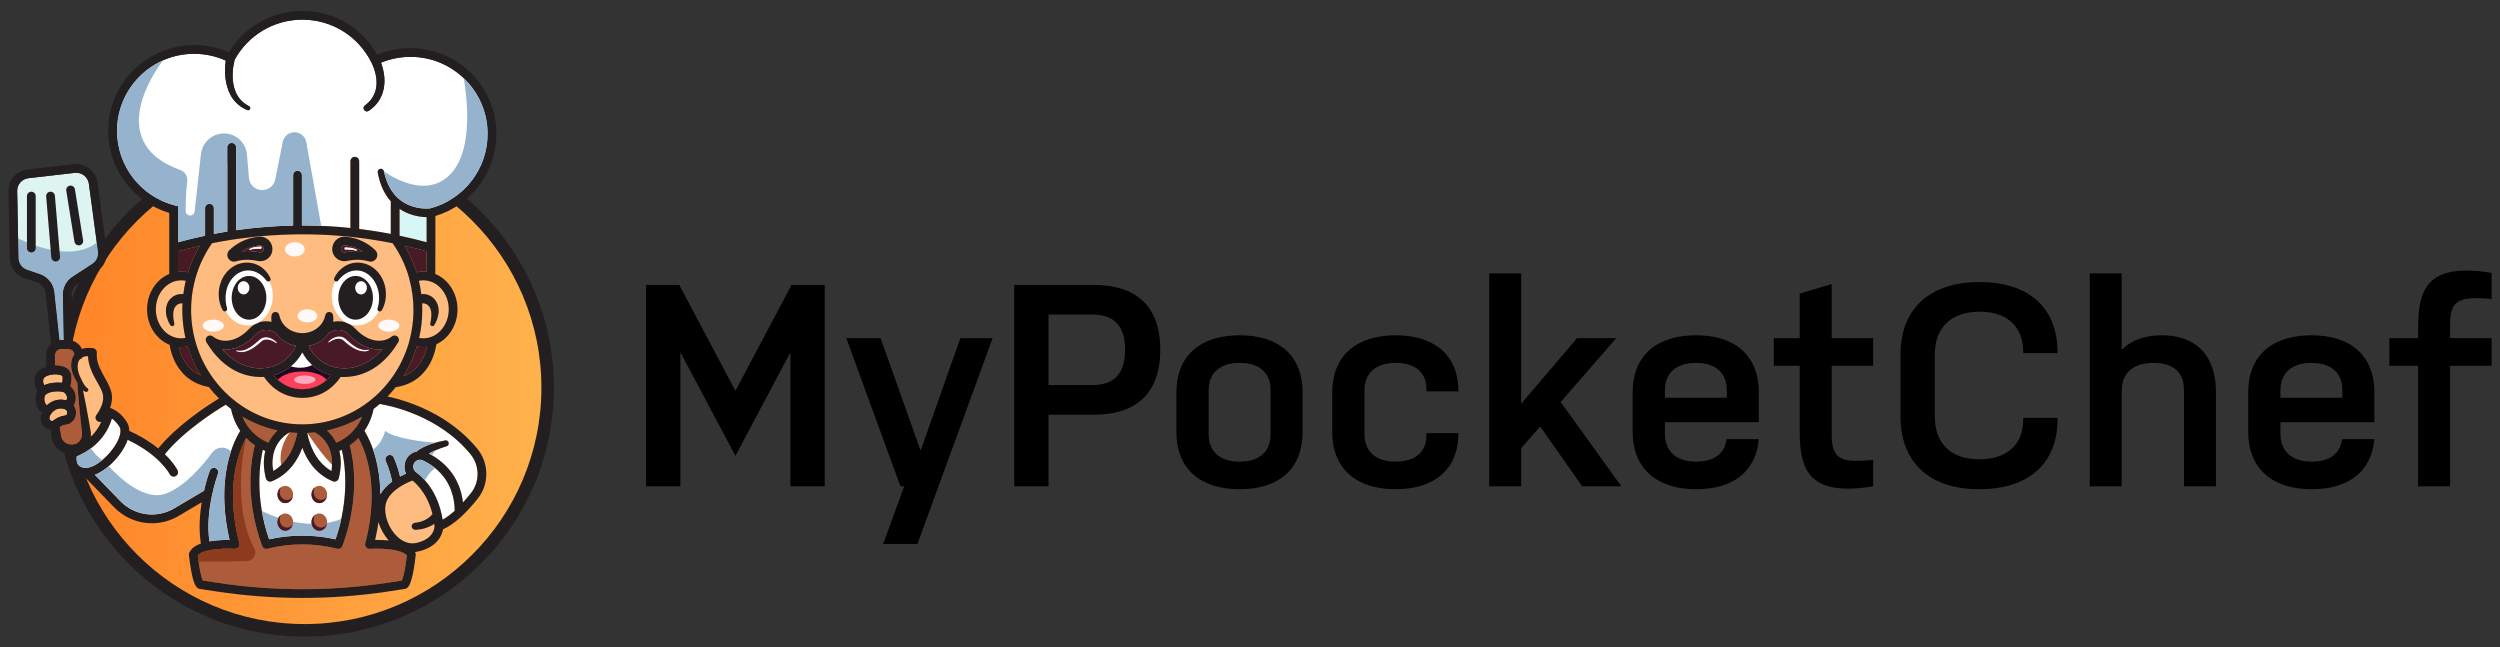 <svg width="278" height="72" viewBox="0 0 278 72" fill="none" xmlns="http://www.w3.org/2000/svg">
<rect x="0" y="0" width="278" height="72" fill="#333333" stroke="none"/>
<path d="M33.888 70.788C49.191 70.788 61.597 58.395 61.597 43.108C61.597 27.82 49.191 15.427 33.888 15.427C18.585 15.427 6.179 27.82 6.179 43.108C6.179 58.395 18.585 70.788 33.888 70.788Z" fill="#231F20"/>
<path d="M33.888 69.396C48.422 69.396 60.204 57.627 60.204 43.108C60.204 28.589 48.422 16.819 33.888 16.819C19.355 16.819 7.573 28.589 7.573 43.108C7.573 57.627 19.355 69.396 33.888 69.396Z" fill="url(#paint0_linear_4001_422)"/>
<path d="M22.329 41.759C21.714 40.758 21.221 39.671 20.872 38.519C20.635 38.57 20.393 38.596 20.149 38.596C20.064 38.596 19.979 38.592 19.895 38.586C20.094 39.465 20.674 41.027 22.329 41.759Z" fill="#481A25"/>
<path d="M49.902 34.397C49.902 32.618 48.636 31.171 47.079 31.171C46.912 31.171 46.746 31.188 46.582 31.221C46.698 31.71 46.786 32.207 46.849 32.709C48.086 32.562 49.036 33.739 48.724 35.075C48.638 35.467 48.501 35.815 48.288 36.156C48.217 36.268 48.068 36.302 47.955 36.231C47.86 36.171 47.824 36.057 47.853 35.955C47.886 35.803 47.919 35.631 47.94 35.47C47.982 35.094 48 34.709 47.869 34.355C47.809 34.185 47.698 34.036 47.562 33.922C47.387 33.767 47.162 33.721 46.939 33.731C46.951 33.977 46.958 34.223 46.958 34.471C46.958 35.54 46.838 36.58 46.611 37.579C46.766 37.608 46.922 37.623 47.079 37.623C48.636 37.623 49.902 36.176 49.902 34.397Z" fill="#FFBC81"/>
<path d="M17.327 34.397C17.327 36.176 18.593 37.623 20.149 37.623C20.309 37.623 20.467 37.608 20.623 37.578C20.619 37.561 20.616 37.545 20.613 37.528C20.589 37.423 20.567 37.318 20.546 37.213C20.539 37.177 20.533 37.141 20.526 37.105C20.509 37.018 20.493 36.931 20.478 36.844C20.471 36.805 20.465 36.766 20.459 36.728C20.445 36.643 20.432 36.557 20.42 36.472C20.414 36.432 20.409 36.393 20.404 36.353C20.392 36.268 20.381 36.183 20.372 36.098C20.367 36.058 20.363 36.018 20.358 35.977C20.349 35.893 20.341 35.808 20.333 35.723C20.33 35.682 20.326 35.641 20.323 35.6C20.316 35.515 20.31 35.43 20.305 35.344C20.302 35.304 20.3 35.264 20.297 35.223C20.293 35.134 20.289 35.044 20.286 34.954C20.285 34.919 20.283 34.883 20.282 34.847C20.279 34.722 20.277 34.597 20.277 34.471C20.277 34.347 20.279 34.223 20.282 34.099C20.283 34.073 20.284 34.047 20.285 34.022C20.288 33.924 20.292 33.826 20.297 33.728C19.91 33.705 19.569 33.906 19.395 34.267C19.228 34.644 19.241 35.062 19.289 35.47C19.311 35.639 19.344 35.816 19.38 35.976C19.408 36.106 19.326 36.234 19.196 36.263C19.094 36.285 18.994 36.239 18.941 36.156C18.831 35.983 18.75 35.818 18.676 35.638C18.226 34.576 18.413 33.263 19.601 32.798C19.858 32.707 20.125 32.68 20.386 32.709C20.449 32.207 20.538 31.711 20.653 31.222C20.487 31.188 20.319 31.171 20.149 31.171C18.593 31.171 17.327 32.618 17.327 34.397Z" fill="#FFBC81"/>
<path d="M45.464 38.126L45.551 37.792C45.834 36.713 45.978 35.595 45.978 34.471C45.978 33.3 45.823 32.139 45.517 31.02L45.401 30.599L45.403 30.599C45.011 29.337 44.426 28.142 43.658 27.046C43.627 27.039 43.595 27.033 43.564 27.026C43.444 27.003 43.323 26.98 43.203 26.957C43.058 26.929 42.913 26.902 42.767 26.876C42.657 26.856 42.547 26.836 42.438 26.817C42.199 26.775 41.96 26.735 41.721 26.697C41.641 26.684 41.562 26.672 41.483 26.66C41.276 26.628 41.07 26.596 40.863 26.567C40.806 26.559 40.748 26.55 40.691 26.542C38.173 26.192 35.637 26.03 33.102 26.056C33.096 26.056 33.09 26.057 33.084 26.057C33.08 26.057 33.076 26.056 33.071 26.056C30.892 26.079 28.713 26.241 26.549 26.542C26.487 26.55 26.426 26.559 26.365 26.568C26.164 26.597 25.962 26.627 25.761 26.658C25.678 26.671 25.594 26.684 25.511 26.697C25.274 26.735 25.038 26.775 24.802 26.816C24.687 26.836 24.572 26.857 24.457 26.878C24.318 26.903 24.179 26.929 24.04 26.956C23.915 26.979 23.791 27.003 23.667 27.027C23.637 27.033 23.607 27.04 23.577 27.046C22.748 28.229 22.134 29.528 21.745 30.9L21.712 31.02C21.601 31.425 21.511 31.835 21.44 32.249C21.436 32.274 21.431 32.3 21.427 32.325C21.409 32.437 21.392 32.549 21.376 32.662C21.37 32.708 21.364 32.753 21.358 32.799C21.346 32.898 21.334 32.997 21.323 33.096C21.317 33.16 21.311 33.224 21.305 33.288C21.298 33.373 21.29 33.458 21.284 33.544C21.278 33.631 21.274 33.719 21.269 33.807C21.266 33.872 21.262 33.937 21.26 34.002C21.254 34.158 21.251 34.315 21.251 34.471C21.251 34.599 21.253 34.727 21.257 34.855C21.258 34.892 21.26 34.928 21.261 34.965C21.265 35.06 21.269 35.155 21.275 35.25C21.277 35.287 21.279 35.324 21.282 35.361C21.289 35.47 21.298 35.579 21.308 35.688C21.309 35.706 21.311 35.724 21.312 35.742C21.325 35.871 21.339 36 21.356 36.128C21.359 36.154 21.363 36.181 21.366 36.208C21.38 36.307 21.394 36.405 21.41 36.504C21.416 36.544 21.422 36.585 21.429 36.625C21.444 36.713 21.459 36.801 21.476 36.889C21.483 36.928 21.49 36.968 21.498 37.008C21.521 37.122 21.545 37.235 21.57 37.348C21.583 37.407 21.598 37.465 21.612 37.524C21.625 37.58 21.639 37.637 21.653 37.693C23.044 43.15 27.881 47.189 33.618 47.189C39.202 47.189 43.933 43.362 45.464 38.126Z" fill="#FFBC81"/>
<path d="M47.079 30.198C47.199 30.198 47.317 30.205 47.434 30.217V27.949C46.627 27.724 45.816 27.518 45.003 27.332C45.56 28.264 46.002 29.253 46.324 30.282C46.572 30.227 46.824 30.198 47.079 30.198Z" fill="#481A25"/>
<path d="M47.441 24.148C46.379 24.127 45.313 23.813 44.429 23.23V26.211C45.438 26.425 46.442 26.666 47.441 26.939V24.148Z" fill="#D7F7F6"/>
<path d="M20.911 30.284C21.233 29.254 21.675 28.265 22.233 27.332C21.417 27.518 20.604 27.725 19.795 27.951V30.217C19.912 30.205 20.03 30.198 20.149 30.198C20.407 30.198 20.661 30.227 20.911 30.284Z" fill="#481A25"/>
<path d="M27.662 47.556C27.687 47.583 27.709 47.611 27.728 47.641C28.08 48.085 28.544 48.52 29.154 48.881C29.156 48.882 29.157 48.883 29.158 48.883C29.369 49.008 29.598 49.123 29.845 49.227C29.974 48.967 30.116 48.741 30.258 48.547C30.457 48.277 30.668 48.053 30.868 47.868C29.474 47.568 28.159 47.043 26.962 46.332C27.115 46.706 27.339 47.133 27.662 47.556Z" fill="#AC5B3B"/>
<path d="M40.264 46.338C39.069 47.046 37.758 47.568 36.367 47.868C36.568 48.053 36.778 48.277 36.977 48.547C37.119 48.741 37.261 48.967 37.39 49.227C39.064 48.517 39.877 47.266 40.264 46.338Z" fill="#AC5B3B"/>
<path d="M30.389 52.357C32.261 51.281 32.871 49.13 33.056 48.148C32.774 48.136 32.494 48.116 32.217 48.086C31.969 48.211 29.902 49.346 30.389 52.357Z" fill="#AC5B3B"/>
<path d="M19.43 22.843L19.795 22.937V26.939C20.793 26.666 21.797 26.425 22.806 26.211V23.151C22.806 22.883 23.024 22.665 23.293 22.665C23.562 22.665 23.78 22.883 23.78 23.151V26.014C23.828 26.005 23.876 25.996 23.924 25.987C24.049 25.963 24.174 25.941 24.299 25.918C24.438 25.893 24.576 25.869 24.714 25.845C24.827 25.825 24.939 25.806 25.051 25.787C25.127 25.774 25.204 25.762 25.28 25.75V16.389C25.28 16.12 25.498 15.903 25.767 15.903C26.035 15.903 26.253 16.12 26.253 16.389V25.601C26.373 25.584 26.493 25.567 26.613 25.551C26.653 25.546 26.692 25.541 26.732 25.535C28.684 25.275 30.64 25.125 32.597 25.086V19.471C32.597 19.202 32.815 18.984 33.084 18.984C33.353 18.984 33.571 19.202 33.571 19.471V25.076C35.371 25.074 37.171 25.167 38.968 25.353V17.93C38.968 17.661 39.186 17.444 39.455 17.444C39.724 17.444 39.942 17.661 39.942 17.93V25.463C40.129 25.486 40.315 25.51 40.502 25.535C40.542 25.54 40.583 25.546 40.624 25.551C40.885 25.587 41.147 25.624 41.408 25.663C41.426 25.666 41.444 25.669 41.462 25.672C41.703 25.708 41.943 25.747 42.183 25.787C42.297 25.805 42.41 25.825 42.524 25.845C42.66 25.869 42.797 25.893 42.934 25.918C43.06 25.941 43.187 25.963 43.313 25.987C43.361 25.996 43.408 26.005 43.456 26.014V22.521C43.456 22.481 43.461 22.442 43.47 22.405C43.374 22.299 43.283 22.188 43.197 22.072C42.556 21.234 42.184 20.192 42.003 19.173C41.97 18.984 42.096 18.803 42.286 18.77C42.472 18.737 42.649 18.857 42.688 19.041C42.821 19.664 43.026 20.266 43.319 20.812C43.462 21.083 43.633 21.341 43.827 21.578C44.684 22.66 46.075 23.207 47.436 23.193C47.567 23.193 47.708 23.186 47.836 23.172C51.602 22.185 54.229 18.783 54.229 14.886C54.229 10.163 50.383 6.32 45.654 6.32C44.511 6.32 43.406 6.54 42.365 6.973C43.094 8.905 42.872 11.088 41.006 12.325C40.606 12.583 40.203 12.026 40.575 11.727C41.748 10.888 42.09 9.572 41.762 8.207C41.675 7.832 41.55 7.461 41.384 7.112L41.311 6.965C41.307 6.957 41.303 6.948 41.298 6.939C41.298 6.939 41.298 6.938 41.297 6.937C39.836 4.006 36.893 2.185 33.618 2.185C30.482 2.185 27.606 3.888 26.097 6.634C25.801 7.807 25.74 9.108 26.207 10.239C26.497 10.925 27.022 11.47 27.695 11.808C27.964 11.945 27.784 12.349 27.501 12.239C26.706 11.921 26.006 11.298 25.612 10.525C25.02 9.361 24.929 8.017 25.105 6.739C23.996 6.237 22.813 5.983 21.581 5.983C16.853 5.983 13.006 9.825 13.006 14.549C13.006 18.456 15.648 21.867 19.43 22.843Z" fill="white"/>
<path d="M37.312 59.973C38.944 55.244 38.337 51.405 38.015 50.016C37.922 50.059 37.827 50.101 37.729 50.142C37.937 50.944 37.981 51.952 37.667 53.188C37.632 53.325 37.54 53.44 37.414 53.503C37.345 53.537 37.27 53.555 37.195 53.555C37.132 53.555 37.069 53.543 37.01 53.518C35.084 52.726 34.108 51.112 33.618 49.785C33.127 51.112 32.152 52.726 30.226 53.518C30.166 53.543 30.103 53.555 30.04 53.555C29.965 53.555 29.89 53.537 29.822 53.503C29.695 53.44 29.603 53.325 29.568 53.188C29.254 51.952 29.299 50.944 29.506 50.142C29.409 50.101 29.314 50.059 29.221 50.016C28.898 51.405 28.291 55.243 29.924 59.973C32.35 59.426 34.886 59.426 37.312 59.973Z" fill="white"/>
<path d="M36.847 52.357C37.334 49.346 35.266 48.21 35.019 48.086C34.741 48.116 34.461 48.136 34.179 48.148C34.365 49.129 34.974 51.281 36.847 52.357Z" fill="#AC5B3B"/>
<path d="M47.486 38.572C47.352 38.588 47.216 38.596 47.079 38.596C46.838 38.596 46.598 38.57 46.363 38.52C46.006 39.701 45.497 40.815 44.859 41.836C46.669 41.14 47.282 39.48 47.486 38.572Z" fill="#481A25"/>
<path d="M46.976 58.813C46.929 58.825 46.831 58.844 46.782 58.85C46.596 58.884 46.386 58.901 46.199 58.913C45.985 58.931 45.797 58.772 45.78 58.559C45.763 58.356 45.906 58.176 46.103 58.144C46.271 58.117 46.454 58.096 46.62 58.053C46.706 58.036 46.839 57.99 46.924 57.965C47.369 57.808 47.808 57.538 48.095 57.166C47.82 56.069 47.209 54.536 45.866 53.432C45.559 53.55 44.996 53.79 44.437 54.156C44.425 54.164 44.413 54.172 44.4 54.18C43.685 54.655 42.988 55.333 42.861 56.219C42.695 57.379 43.265 58.847 44.215 59.71C44.679 60.132 45.427 60.588 46.357 60.364C47.192 60.163 47.774 59.794 48.089 59.269C48.316 58.889 48.319 58.554 48.319 58.539C48.319 58.528 48.314 58.423 48.294 58.248C47.899 58.522 47.441 58.71 46.976 58.813Z" fill="#FFBC81"/>
<path d="M43.235 60.103C42.712 59.525 42.314 58.806 42.084 58.058C41.994 58.69 41.872 59.351 41.712 60.04C42.11 60.036 42.65 60.046 43.215 60.101C43.221 60.102 43.228 60.103 43.235 60.103Z" fill="#FFBC81"/>
<path d="M22.682 54.583C22.976 53.3 23.3 52.421 23.33 52.342C23.424 52.09 23.704 51.962 23.956 52.056C24.208 52.151 24.336 52.431 24.242 52.682C24.226 52.723 22.76 56.709 23.288 60.2C23.516 60.16 23.759 60.127 24.021 60.101C24.586 60.046 25.126 60.036 25.524 60.04C24.968 57.637 24.578 54.291 25.451 50.978C25.863 49.417 26.416 48.39 26.714 47.91C26.017 46.897 25.774 45.905 25.697 45.48C25.494 45.326 25.295 45.166 25.1 45C24.059 45.621 20.462 47.872 18.326 50.511C19.333 51.484 19.717 52.24 19.745 52.298C19.863 52.539 19.764 52.83 19.523 52.949C19.454 52.982 19.38 52.998 19.308 52.998C19.129 52.998 18.957 52.899 18.872 52.728C18.858 52.7 17.748 50.568 14.193 48.903C14.107 49.157 13.99 49.42 13.842 49.692C13.406 50.494 12.732 51.305 11.991 51.918C11.612 52.232 11.104 52.585 10.546 52.8L13.38 55.724C14.96 57.354 17.427 57.685 19.381 56.528L22.604 54.62C22.629 54.605 22.656 54.593 22.682 54.583Z" fill="white"/>
<path d="M43.131 61.07C42.101 60.969 41.128 61.032 41.119 61.033C40.963 61.042 40.811 60.978 40.711 60.858C40.611 60.737 40.575 60.577 40.615 60.425C41.694 56.263 41.343 53.156 40.858 51.283C40.547 50.08 40.142 49.218 39.863 48.713C39.587 48.996 39.268 49.269 38.898 49.518C39.239 50.796 40.123 55.176 38.08 60.715C37.994 60.949 37.745 61.08 37.503 61.019C34.961 60.374 32.274 60.374 29.732 61.019C29.692 61.029 29.652 61.034 29.612 61.034C29.412 61.034 29.227 60.91 29.155 60.715C27.112 55.176 27.996 50.796 28.338 49.518C27.968 49.269 27.648 48.996 27.372 48.713C27.093 49.217 26.689 50.08 26.378 51.283C25.893 53.156 25.541 56.263 26.621 60.425C26.66 60.577 26.624 60.737 26.524 60.858C26.424 60.978 26.271 61.041 26.117 61.033C26.107 61.032 25.135 60.969 24.104 61.07C22.662 61.212 22.165 61.557 21.993 61.77C22.215 63.664 22.449 64.342 22.549 64.557L24.221 64.81C30.456 65.752 36.779 65.752 43.014 64.81L44.687 64.557C44.786 64.342 45.021 63.664 45.242 61.77C45.071 61.557 44.574 61.212 43.131 61.07Z" fill="#AC5B3B"/>
<path d="M42.229 44.919C42.005 45.113 41.775 45.301 41.538 45.48C41.461 45.904 41.218 46.897 40.522 47.91C40.82 48.39 41.373 49.417 41.784 50.978C42.049 51.981 42.278 53.315 42.296 54.952C42.626 54.381 43.108 53.915 43.612 53.545C43.515 53.08 43.289 52.144 42.899 51.278C42.789 51.033 42.898 50.745 43.144 50.635C43.389 50.525 43.677 50.634 43.787 50.879C44.133 51.647 44.358 52.446 44.487 52.995C44.732 52.863 44.962 52.755 45.159 52.669C45.004 52.358 44.944 52.002 44.999 51.646L45.007 51.594C45.093 51.06 45.417 50.609 45.895 50.355C46.053 50.272 46.218 50.215 46.387 50.183C46.419 50.137 46.459 50.095 46.509 50.061C46.509 50.061 46.629 49.977 46.629 49.977C47.498 49.436 48.506 49.171 49.499 48.974C49.915 48.901 50.066 49.487 49.667 49.624C49.226 49.757 48.77 49.915 48.352 50.104C48.126 50.207 47.901 50.316 47.686 50.44C49.085 51.152 51.105 52.714 51.483 55.878C51.775 55.559 52.072 55.209 52.373 54.831C53.366 53.58 53.351 51.772 52.339 50.53C48.783 46.172 43.336 45.097 42.229 44.919Z" fill="white"/>
<path d="M47.023 51.198C46.92 51.151 46.812 51.127 46.703 51.127C46.582 51.127 46.462 51.156 46.352 51.215C46.145 51.324 46.005 51.519 45.968 51.749L45.961 51.794C45.92 52.062 46.029 52.331 46.248 52.494C46.252 52.497 46.255 52.5 46.259 52.503C46.259 52.503 46.26 52.504 46.26 52.504C48.41 54.121 49.037 56.586 49.219 57.795C49.646 57.554 50.099 57.218 50.57 56.791C50.505 53.333 48.328 51.804 47.023 51.198Z" fill="white"/>
<path d="M6.039 32.491L6.611 37.827C6.671 37.82 6.732 37.816 6.794 37.816H7.09L6.994 32.809C6.979 31.98 7.384 31.216 8.08 30.765L10.268 29.345C10.723 29.05 10.97 28.512 10.898 27.975L9.884 20.433C9.783 19.676 9.081 19.131 8.323 19.219L3.16 19.815C2.433 19.899 1.896 20.513 1.91 21.244L2.055 28.697C2.066 29.288 2.451 29.814 3.011 30.005L4.436 30.489C5.311 30.787 5.94 31.572 6.039 32.491Z" fill="#DDF4F0"/>
<path d="M6.039 32.491L6.611 37.827C6.671 37.82 6.732 37.816 6.794 37.816H7.09L6.994 32.809C6.979 31.98 7.384 31.216 8.08 30.765L10.268 29.345C10.723 29.05 10.97 28.512 10.898 27.975L10.765 26.987C8.203 28.933 4.285 27.593 2.012 26.518L2.055 28.697C2.066 29.288 2.451 29.814 3.011 30.005L4.436 30.489C5.311 30.787 5.94 31.572 6.039 32.491Z" fill="#96B3CE"/>
<path d="M7.122 44.47C7.217 44.485 7.304 44.506 7.388 44.531C7.459 44.354 7.472 44.189 7.428 44.038C7.353 43.788 7.138 43.624 7.019 43.58C6.82 43.505 5.774 43.43 5.224 43.777C5.04 43.893 4.951 44.03 4.934 44.222C4.92 44.385 4.909 44.861 5.217 45.067C5.25 45.036 5.283 45.006 5.318 44.977C5.826 44.548 6.467 44.368 7.122 44.47Z" fill="#FFBC81"/>
<path d="M6.918 42.573C6.96 42.419 6.992 42.185 6.962 41.856C6.959 41.817 6.845 41.722 6.585 41.666C5.911 41.522 5.035 41.764 4.873 42.051C4.713 42.334 4.804 42.626 4.922 42.836C5.545 42.543 6.365 42.505 6.918 42.573Z" fill="#FFBC81"/>
<path d="M9.864 40.256C9.821 40.045 9.799 39.828 9.792 39.611C9.564 39.599 9.359 39.631 9.188 39.71C9.123 39.828 9.011 39.915 8.877 39.948C8.722 40.134 8.633 40.395 8.629 40.733C8.617 41.181 8.775 41.628 8.968 42.035C9.143 42.4 9.315 42.782 9.589 43.074C9.608 43.095 9.629 43.108 9.642 43.12C9.643 43.123 9.639 43.119 9.637 43.12C9.615 43.118 9.631 43.116 9.581 43.117C9.884 43.104 9.913 43.547 9.612 43.574C9.491 43.579 9.355 43.503 9.216 43.377C9.464 44.532 9.679 45.691 9.887 46.853C9.938 47.173 10.059 47.801 10.098 48.117C10.116 48.268 10.116 48.421 10.1 48.572C10.543 48.14 10.966 47.589 11.274 46.896C10.87 47.045 10.401 46.563 10.735 46.126C11.199 45.478 11.615 44.622 11.437 43.824C11.289 43.265 10.937 42.725 10.647 42.193C10.311 41.593 10.002 40.95 9.864 40.256Z" fill="#FFBC81"/>
<path d="M9.127 48.207C9.128 48.165 9.083 47.798 9.078 47.746L8.99 46.976C8.832 45.512 8.688 44.05 8.603 42.578C8.364 42.186 8.17 41.783 8.095 41.581C7.8 40.816 7.848 39.98 8.27 39.403C8.234 39.058 7.941 38.789 7.586 38.789H6.794C6.415 38.789 6.106 39.097 6.106 39.476V40.653C6.353 40.65 6.588 40.672 6.79 40.716C7.468 40.862 7.885 41.245 7.932 41.768C7.98 42.29 7.914 42.676 7.823 42.947C8.048 43.137 8.256 43.408 8.361 43.761C8.454 44.074 8.486 44.539 8.201 45.088C8.382 45.342 8.466 45.639 8.459 45.922C8.443 46.583 7.992 47.11 7.385 47.175C7.027 47.213 6.76 47.362 6.603 47.476C6.659 47.804 6.715 48.145 6.764 48.466C6.778 48.528 6.792 48.604 6.815 48.663C7.031 49.372 7.94 49.7 8.56 49.296C8.927 49.072 9.159 48.639 9.127 48.207Z" fill="#AC5B3B"/>
<path d="M12.987 49.228C13.397 48.473 13.511 47.813 13.291 47.464C13.006 47.012 12.709 46.723 12.443 46.537C12.44 46.547 12.437 46.558 12.434 46.568C11.605 49.298 9.332 50.431 8.513 50.759C8.487 51.047 8.505 51.465 8.716 51.726C8.881 51.93 9.173 52.031 9.583 52.025C10.594 52.011 12.184 50.704 12.987 49.228Z" fill="white"/>
<path d="M7.486 45.899C7.488 45.802 7.46 45.656 7.304 45.549C7.302 45.548 7.3 45.547 7.298 45.546C7.297 45.545 7.296 45.543 7.294 45.542C7.219 45.493 7.115 45.453 6.973 45.431C6.9 45.42 6.828 45.414 6.758 45.414C6.459 45.414 6.187 45.516 5.946 45.72C5.625 45.99 5.493 46.335 5.491 46.434C5.49 46.539 5.503 46.678 5.577 46.741C5.644 46.798 5.766 46.817 5.866 46.819C6.099 46.617 6.581 46.282 7.281 46.207C7.405 46.194 7.482 46.04 7.486 45.899Z" fill="#FFBC81"/>
<path d="M44.297 38.038C44.417 37.837 44.376 37.577 44.199 37.422C44.022 37.268 43.759 37.262 43.575 37.409C42.477 38.287 40.819 37.946 39.543 36.581C38.758 35.74 37.841 35.62 37.046 35.789C37.079 35.55 37.08 35.306 37.041 35.06C36.962 34.584 36.281 34.562 36.176 35.039C35.938 36.265 34.813 37.046 33.618 37.043C32.43 37.045 31.311 36.277 31.064 35.06C31.034 34.877 30.892 34.724 30.697 34.694C30.457 34.657 30.232 34.821 30.194 35.06C30.156 35.302 30.157 35.547 30.191 35.79C29.396 35.619 28.478 35.739 27.692 36.581C26.417 37.946 24.759 38.287 23.661 37.409C23.477 37.262 23.214 37.268 23.037 37.422C22.859 37.577 22.818 37.836 22.939 38.038C24.937 41.378 27.519 41.925 28.993 41.925C29.122 41.925 29.242 41.92 29.353 41.914C29.804 42.596 31.149 44.246 33.618 44.246C36.086 44.246 37.431 42.596 37.883 41.914C37.994 41.921 38.114 41.925 38.243 41.925C39.717 41.925 42.298 41.378 44.297 38.038ZM36.579 36.995C36.73 36.915 36.911 36.835 37.11 36.778C37.791 36.581 38.355 36.734 38.831 37.245C39.93 38.42 41.281 38.978 42.508 38.854C41.105 40.447 39.316 41.198 37.514 40.895C36.063 40.651 34.886 39.728 34.339 38.461C34.554 38.42 34.767 38.361 34.968 38.281C35.615 38.042 36.193 37.576 36.579 36.995ZM24.728 38.854C25.954 38.978 27.306 38.42 28.404 37.245C28.881 36.734 29.444 36.581 30.126 36.778C30.322 36.834 30.5 36.913 30.65 36.992C30.782 37.193 30.935 37.379 31.107 37.542C31.596 38.02 32.229 38.329 32.897 38.461C32.35 39.728 31.173 40.651 29.721 40.895C27.92 41.198 26.131 40.447 24.728 38.854ZM33.618 43.273C31.967 43.273 30.936 42.355 30.427 41.734C31.825 41.349 32.968 40.432 33.618 39.208C34.267 40.432 35.41 41.349 36.808 41.734C36.299 42.355 35.269 43.273 33.618 43.273Z" fill="#231F20"/>
<path d="M46.024 44.961C44.832 44.504 43.801 44.239 43.1 44.091C43.417 43.762 43.717 43.418 43.999 43.058C46.207 42.733 47.331 41.379 47.886 40.297C48.312 39.465 48.47 38.673 48.526 38.279C49.904 37.648 50.876 36.146 50.876 34.397C50.876 32.598 49.847 31.061 48.407 30.464V28.225L48.414 28.227V24.02C52.43 22.813 55.203 19.11 55.203 14.886C55.203 9.626 50.919 5.347 45.654 5.347C44.366 5.347 43.123 5.598 41.951 6.092C40.261 3.07 37.109 1.212 33.618 1.212C30.259 1.212 27.167 2.967 25.441 5.822C24.225 5.283 22.928 5.01 21.581 5.01C16.316 5.01 12.033 9.289 12.033 14.549C12.033 18.773 14.806 22.476 18.821 23.682V30.464C17.381 31.061 16.353 32.598 16.353 34.397C16.353 36.212 17.4 37.762 18.861 38.347C18.925 38.76 19.088 39.511 19.491 40.297C20.032 41.352 21.115 42.667 23.216 43.032C23.569 43.483 23.949 43.911 24.353 44.312C23.035 45.112 19.709 47.271 17.596 49.866C16.802 49.221 15.749 48.533 14.372 47.914C14.373 47.548 14.288 47.221 14.114 46.945C13.487 45.95 12.763 45.532 12.241 45.357C12.442 44.795 12.526 44.196 12.382 43.591C11.95 42.038 10.624 40.914 10.769 39.204C10.78 38.966 10.61 38.753 10.369 38.715C10.085 38.675 9.786 38.664 9.479 38.711C9.345 38.73 9.22 38.761 9.103 38.801C8.907 38.364 8.529 38.027 8.065 37.887L7.968 32.79C7.959 32.3 8.199 31.848 8.611 31.581L10.798 30.161C11.567 29.662 11.985 28.753 11.863 27.846L10.849 20.303C10.678 19.025 9.494 18.105 8.211 18.253L3.048 18.849C1.82 18.99 0.913 20.028 0.936 21.262L1.081 28.715C1.101 29.715 1.75 30.603 2.697 30.925L4.122 31.41C4.64 31.586 5.012 32.051 5.071 32.594L5.677 38.25C5.343 38.554 5.132 38.99 5.132 39.476V40.796C4.662 40.937 4.244 41.187 4.025 41.572C3.745 42.067 3.738 42.622 4.005 43.179C4.059 43.291 4.119 43.392 4.177 43.478C4.057 43.674 3.985 43.896 3.964 44.138C3.886 45.046 4.25 45.577 4.655 45.858C4.569 46.053 4.52 46.246 4.518 46.42C4.51 46.992 4.748 47.315 4.95 47.485C5.166 47.668 5.419 47.745 5.639 47.775C5.667 48.023 5.698 48.275 5.726 48.513C5.816 49.58 6.627 50.338 7.563 50.498C7.506 50.888 7.461 51.715 7.954 52.331C8.279 52.737 8.758 52.959 9.379 52.993L12.681 56.401C13.819 57.576 15.343 58.188 16.886 58.188C17.91 58.188 18.943 57.918 19.877 57.365L22.432 55.852C22.204 57.24 22.087 58.874 22.34 60.441C21.69 60.674 21.263 61.008 21.052 61.449C21.012 61.531 20.997 61.623 21.007 61.713C21.163 63.104 21.352 64.117 21.567 64.722C21.681 65.043 21.855 65.419 22.19 65.486C22.198 65.488 22.205 65.489 22.213 65.49L24.076 65.772C27.241 66.25 30.43 66.489 33.618 66.489C36.806 66.489 39.994 66.25 43.16 65.772L45.023 65.49C45.03 65.489 45.038 65.488 45.045 65.486C45.38 65.419 45.554 65.043 45.669 64.722C45.884 64.117 46.072 63.104 46.229 61.713C46.239 61.623 46.223 61.531 46.184 61.449C46.173 61.426 46.159 61.404 46.147 61.381C46.293 61.367 46.44 61.344 46.586 61.309C47.995 60.97 48.657 60.248 48.963 59.702C49.143 59.38 49.225 59.081 49.263 58.862C50.452 58.327 51.753 57.177 53.136 55.435C54.41 53.83 54.393 51.508 53.093 49.916C50.89 47.216 48.033 45.731 46.024 44.961ZM37.39 49.227C37.261 48.967 37.119 48.741 36.977 48.547C36.778 48.277 36.568 48.053 36.367 47.868C37.758 47.568 39.069 47.046 40.264 46.338C39.877 47.266 39.064 48.517 37.39 49.227ZM37.312 59.973C34.886 59.426 32.35 59.426 29.924 59.973C28.291 55.243 28.899 51.405 29.221 50.016C29.314 50.059 29.409 50.101 29.506 50.142C29.299 50.944 29.254 51.952 29.568 53.188C29.603 53.325 29.696 53.44 29.822 53.503C29.89 53.537 29.965 53.555 30.04 53.555C30.103 53.555 30.166 53.543 30.226 53.518C32.152 52.726 33.127 51.112 33.618 49.785C34.108 51.112 35.084 52.726 37.01 53.518C37.069 53.543 37.132 53.555 37.195 53.555C37.27 53.555 37.345 53.537 37.414 53.503C37.54 53.44 37.632 53.325 37.667 53.188C37.981 51.952 37.937 50.944 37.729 50.142C37.827 50.101 37.922 50.059 38.015 50.016C38.337 51.405 38.944 55.244 37.312 59.973ZM27.728 47.641C27.709 47.611 27.687 47.583 27.662 47.556C27.339 47.133 27.115 46.706 26.962 46.332C28.159 47.043 29.474 47.568 30.868 47.868C30.668 48.053 30.457 48.277 30.258 48.547C30.116 48.741 29.974 48.967 29.845 49.227C29.599 49.123 29.369 49.008 29.158 48.883C29.157 48.883 29.156 48.882 29.154 48.881C28.544 48.52 28.08 48.085 27.728 47.641ZM35.019 48.086C35.266 48.21 37.334 49.346 36.847 52.357C34.974 51.281 34.365 49.129 34.179 48.148C34.461 48.136 34.741 48.116 35.019 48.086ZM32.217 48.086C32.494 48.116 32.774 48.136 33.056 48.148C32.871 49.13 32.261 51.281 30.389 52.357C29.902 49.346 31.969 48.211 32.217 48.086ZM33.618 47.189C27.881 47.189 23.044 43.15 21.653 37.693C21.639 37.637 21.625 37.58 21.612 37.524C21.598 37.465 21.583 37.407 21.57 37.348C21.545 37.235 21.521 37.122 21.498 37.008C21.49 36.968 21.483 36.928 21.476 36.889C21.459 36.801 21.444 36.713 21.429 36.625C21.422 36.584 21.416 36.544 21.41 36.504C21.394 36.405 21.38 36.307 21.366 36.208C21.363 36.181 21.359 36.154 21.356 36.128C21.339 36 21.325 35.871 21.312 35.742C21.311 35.724 21.309 35.706 21.308 35.688C21.298 35.579 21.289 35.47 21.282 35.361C21.279 35.324 21.277 35.287 21.275 35.249C21.269 35.155 21.265 35.06 21.261 34.965C21.26 34.928 21.258 34.892 21.257 34.855C21.253 34.727 21.251 34.599 21.251 34.471C21.251 34.315 21.254 34.158 21.26 34.002C21.262 33.937 21.266 33.872 21.269 33.807C21.274 33.719 21.278 33.631 21.284 33.544C21.29 33.458 21.298 33.373 21.305 33.288C21.311 33.224 21.317 33.16 21.323 33.096C21.334 32.997 21.346 32.898 21.358 32.799C21.364 32.753 21.37 32.708 21.376 32.662C21.392 32.549 21.409 32.437 21.427 32.325C21.431 32.3 21.436 32.274 21.44 32.249C21.511 31.835 21.601 31.425 21.712 31.02L21.745 30.9C22.134 29.528 22.748 28.229 23.577 27.046C23.607 27.04 23.637 27.033 23.667 27.027C23.791 27.003 23.915 26.979 24.04 26.956C24.179 26.929 24.318 26.903 24.457 26.878C24.572 26.857 24.687 26.836 24.802 26.816C25.038 26.775 25.274 26.735 25.511 26.697C25.594 26.684 25.678 26.671 25.761 26.658C25.962 26.627 26.164 26.597 26.365 26.568C26.426 26.559 26.487 26.55 26.549 26.542C28.713 26.241 30.892 26.079 33.071 26.056C33.076 26.056 33.08 26.057 33.084 26.057C33.09 26.057 33.096 26.056 33.102 26.056C35.637 26.03 38.173 26.192 40.691 26.542C40.748 26.55 40.806 26.559 40.863 26.567C41.07 26.596 41.276 26.628 41.483 26.66C41.562 26.672 41.641 26.684 41.721 26.697C41.96 26.735 42.199 26.775 42.438 26.817C42.547 26.836 42.657 26.856 42.767 26.876C42.913 26.902 43.058 26.929 43.203 26.957C43.323 26.98 43.444 27.003 43.564 27.026C43.595 27.033 43.627 27.039 43.658 27.046C44.426 28.142 45.011 29.337 45.403 30.599L45.401 30.599L45.517 31.02C45.823 32.139 45.978 33.3 45.978 34.471C45.978 35.595 45.834 36.713 45.551 37.792L45.464 38.126C43.933 43.362 39.202 47.189 33.618 47.189ZM47.441 26.939C46.442 26.666 45.438 26.425 44.429 26.211V23.23C45.313 23.813 46.379 24.127 47.441 24.148V26.939ZM44.859 41.836C45.497 40.815 46.006 39.701 46.363 38.52C46.598 38.57 46.838 38.596 47.079 38.596C47.216 38.596 47.352 38.588 47.486 38.572C47.282 39.48 46.669 41.14 44.859 41.836ZM49.902 34.397C49.902 36.176 48.636 37.623 47.079 37.623C46.922 37.623 46.766 37.608 46.612 37.579C46.838 36.58 46.958 35.54 46.958 34.471C46.958 34.223 46.952 33.977 46.939 33.731C47.162 33.721 47.387 33.767 47.562 33.922C47.698 34.036 47.81 34.185 47.869 34.355C48 34.709 47.982 35.094 47.94 35.47C47.919 35.631 47.886 35.803 47.853 35.955C47.824 36.057 47.86 36.171 47.955 36.231C48.068 36.302 48.217 36.268 48.288 36.156C48.501 35.815 48.638 35.467 48.724 35.075C49.036 33.739 48.086 32.562 46.849 32.709C46.786 32.207 46.698 31.71 46.582 31.221C46.746 31.188 46.912 31.171 47.079 31.171C48.636 31.171 49.902 32.618 49.902 34.397ZM47.079 30.198C46.824 30.198 46.572 30.227 46.324 30.282C46.002 29.253 45.56 28.264 45.003 27.332C45.816 27.517 46.627 27.724 47.434 27.949V30.217C47.317 30.205 47.199 30.198 47.079 30.198ZM13.006 14.549C13.006 9.825 16.853 5.983 21.581 5.983C22.813 5.983 23.996 6.237 25.105 6.739C24.929 8.017 25.02 9.361 25.612 10.525C26.006 11.298 26.706 11.921 27.501 12.239C27.784 12.349 27.964 11.945 27.695 11.808C27.022 11.47 26.497 10.925 26.207 10.239C25.74 9.108 25.802 7.807 26.097 6.634C27.606 3.888 30.482 2.185 33.618 2.185C36.893 2.185 39.836 4.006 41.297 6.937C41.298 6.938 41.298 6.939 41.298 6.939C41.303 6.948 41.307 6.957 41.311 6.965L41.384 7.112C41.55 7.461 41.675 7.832 41.762 8.207C42.09 9.572 41.748 10.888 40.575 11.727C40.203 12.026 40.606 12.583 41.006 12.325C42.872 11.088 43.094 8.905 42.365 6.973C43.406 6.54 44.511 6.32 45.654 6.32C50.383 6.32 54.229 10.163 54.229 14.886C54.229 18.783 51.602 22.185 47.836 23.172C47.708 23.186 47.567 23.193 47.436 23.193C46.075 23.207 44.684 22.66 43.827 21.578C43.633 21.341 43.462 21.083 43.319 20.812C43.026 20.266 42.821 19.664 42.688 19.04C42.649 18.857 42.472 18.737 42.286 18.77C42.096 18.803 41.97 18.984 42.003 19.173C42.184 20.192 42.556 21.234 43.197 22.072C43.283 22.188 43.374 22.299 43.47 22.405C43.461 22.442 43.456 22.481 43.456 22.521V26.014C43.408 26.005 43.361 25.996 43.313 25.987C43.187 25.963 43.06 25.941 42.934 25.918C42.797 25.893 42.66 25.869 42.524 25.845C42.41 25.825 42.297 25.805 42.183 25.787C41.943 25.747 41.703 25.708 41.463 25.671C41.444 25.669 41.426 25.666 41.408 25.663C41.147 25.624 40.885 25.587 40.624 25.551C40.583 25.546 40.542 25.54 40.502 25.535C40.315 25.51 40.129 25.486 39.942 25.463V17.93C39.942 17.661 39.724 17.444 39.455 17.444C39.186 17.444 38.968 17.661 38.968 17.93V25.353C37.171 25.167 35.371 25.074 33.571 25.076V19.471C33.571 19.202 33.353 18.984 33.084 18.984C32.815 18.984 32.597 19.202 32.597 19.471V25.086C30.64 25.125 28.684 25.275 26.732 25.535C26.692 25.541 26.653 25.546 26.613 25.551C26.493 25.567 26.373 25.584 26.253 25.601V16.389C26.253 16.12 26.035 15.903 25.767 15.903C25.498 15.903 25.28 16.12 25.28 16.389V25.75C25.204 25.762 25.127 25.774 25.051 25.787C24.939 25.805 24.827 25.825 24.714 25.845C24.576 25.869 24.438 25.893 24.299 25.918C24.174 25.941 24.049 25.963 23.924 25.987C23.876 25.996 23.828 26.005 23.78 26.014V23.151C23.78 22.883 23.562 22.665 23.293 22.665C23.024 22.665 22.806 22.883 22.806 23.151V26.211C21.798 26.425 20.793 26.666 19.795 26.939V22.937L19.43 22.843C15.648 21.867 13.006 18.456 13.006 14.549ZM19.795 27.951C20.604 27.724 21.417 27.518 22.233 27.332C21.675 28.265 21.233 29.254 20.911 30.284C20.661 30.227 20.407 30.198 20.149 30.198C20.03 30.198 19.912 30.205 19.795 30.217L19.795 27.951ZM17.327 34.397C17.327 32.618 18.593 31.171 20.149 31.171C20.319 31.171 20.487 31.188 20.653 31.222C20.538 31.711 20.449 32.207 20.386 32.709C20.125 32.679 19.858 32.707 19.601 32.798C18.413 33.263 18.226 34.576 18.676 35.637C18.75 35.818 18.831 35.983 18.941 36.156C18.994 36.239 19.094 36.285 19.196 36.262C19.326 36.234 19.408 36.105 19.38 35.976C19.344 35.816 19.311 35.639 19.289 35.47C19.241 35.062 19.228 34.644 19.395 34.266C19.569 33.906 19.91 33.705 20.297 33.728C20.292 33.825 20.288 33.924 20.285 34.022C20.284 34.047 20.283 34.073 20.282 34.099C20.279 34.223 20.277 34.347 20.277 34.471C20.277 34.597 20.279 34.722 20.282 34.847C20.283 34.883 20.285 34.918 20.286 34.954C20.289 35.044 20.293 35.134 20.297 35.223C20.3 35.264 20.302 35.304 20.305 35.344C20.31 35.43 20.316 35.515 20.323 35.6C20.326 35.641 20.33 35.682 20.333 35.723C20.341 35.808 20.349 35.893 20.358 35.977C20.363 36.017 20.367 36.058 20.372 36.098C20.381 36.183 20.392 36.268 20.404 36.353C20.409 36.393 20.414 36.432 20.42 36.472C20.432 36.557 20.445 36.643 20.459 36.728C20.465 36.766 20.471 36.805 20.478 36.844C20.493 36.931 20.509 37.018 20.526 37.105C20.533 37.141 20.539 37.177 20.546 37.213C20.567 37.318 20.589 37.423 20.613 37.528C20.616 37.545 20.619 37.561 20.623 37.578C20.467 37.608 20.309 37.623 20.149 37.623C18.593 37.623 17.327 36.176 17.327 34.397ZM19.895 38.586C19.979 38.592 20.064 38.596 20.149 38.596C20.393 38.596 20.635 38.57 20.872 38.519C21.221 39.671 21.714 40.758 22.329 41.759C20.674 41.027 20.094 39.465 19.895 38.586ZM9.792 39.611C9.799 39.828 9.821 40.045 9.864 40.256C10.002 40.95 10.311 41.593 10.647 42.193C10.937 42.725 11.29 43.265 11.437 43.824C11.615 44.622 11.199 45.478 10.735 46.126C10.401 46.563 10.87 47.045 11.274 46.896C10.966 47.589 10.543 48.14 10.1 48.572C10.116 48.421 10.116 48.268 10.099 48.117C10.059 47.801 9.938 47.173 9.887 46.853C9.679 45.691 9.464 44.532 9.217 43.377C9.355 43.503 9.491 43.579 9.612 43.574C9.913 43.547 9.884 43.104 9.581 43.117C9.631 43.116 9.615 43.118 9.637 43.12C9.639 43.119 9.643 43.123 9.642 43.12C9.629 43.108 9.608 43.095 9.589 43.074C9.315 42.782 9.143 42.4 8.968 42.035C8.775 41.628 8.617 41.181 8.629 40.733C8.633 40.395 8.722 40.134 8.877 39.948C9.011 39.915 9.123 39.828 9.188 39.71C9.359 39.631 9.564 39.599 9.792 39.611ZM6.039 32.491C5.94 31.572 5.311 30.787 4.436 30.489L3.011 30.005C2.451 29.814 2.066 29.288 2.055 28.697L1.91 21.244C1.896 20.513 2.433 19.899 3.16 19.815L8.323 19.219C9.081 19.131 9.783 19.676 9.884 20.433L10.898 27.975C10.97 28.512 10.723 29.05 10.268 29.345L8.08 30.765C7.384 31.216 6.979 31.98 6.994 32.809L7.09 37.816H6.794C6.732 37.816 6.671 37.82 6.611 37.827L6.039 32.491ZM4.873 42.051C5.035 41.764 5.911 41.522 6.585 41.666C6.845 41.722 6.959 41.817 6.962 41.856C6.992 42.185 6.96 42.419 6.918 42.573C6.365 42.505 5.545 42.543 4.922 42.836C4.804 42.626 4.713 42.334 4.873 42.051ZM7.122 44.47C6.467 44.368 5.826 44.548 5.318 44.977C5.283 45.006 5.25 45.036 5.217 45.067C4.909 44.861 4.92 44.385 4.934 44.222C4.951 44.03 5.04 43.893 5.224 43.777C5.774 43.43 6.82 43.505 7.019 43.58C7.138 43.624 7.353 43.788 7.428 44.038C7.472 44.189 7.459 44.354 7.388 44.531C7.304 44.506 7.217 44.485 7.122 44.47ZM5.491 46.434C5.493 46.335 5.625 45.99 5.946 45.72C6.187 45.516 6.459 45.414 6.758 45.414C6.828 45.414 6.9 45.42 6.973 45.431C7.115 45.453 7.219 45.493 7.294 45.542C7.296 45.543 7.297 45.545 7.298 45.546C7.3 45.547 7.302 45.548 7.304 45.549C7.46 45.656 7.488 45.802 7.486 45.899C7.482 46.04 7.405 46.194 7.281 46.207C6.581 46.282 6.099 46.617 5.866 46.819C5.766 46.817 5.644 46.798 5.577 46.741C5.503 46.678 5.49 46.539 5.491 46.434ZM6.815 48.663C6.792 48.604 6.778 48.528 6.764 48.466C6.715 48.145 6.659 47.804 6.603 47.476C6.76 47.362 7.027 47.213 7.385 47.175C7.992 47.11 8.443 46.583 8.459 45.922C8.466 45.639 8.382 45.342 8.201 45.088C8.486 44.539 8.454 44.074 8.361 43.761C8.256 43.408 8.048 43.137 7.823 42.947C7.914 42.676 7.98 42.29 7.932 41.768C7.885 41.245 7.468 40.862 6.79 40.716C6.588 40.672 6.353 40.65 6.106 40.653V39.476C6.106 39.097 6.415 38.789 6.794 38.789H7.586C7.941 38.789 8.234 39.058 8.27 39.403C7.848 39.98 7.8 40.816 8.095 41.581C8.17 41.783 8.364 42.186 8.603 42.578C8.688 44.05 8.832 45.512 8.99 46.976L9.078 47.746C9.083 47.798 9.128 48.165 9.127 48.207C9.159 48.639 8.927 49.072 8.56 49.296C7.94 49.7 7.031 49.372 6.815 48.663ZM8.716 51.726C8.505 51.465 8.487 51.047 8.513 50.759C9.332 50.431 11.605 49.298 12.434 46.568C12.438 46.558 12.44 46.547 12.443 46.537C12.709 46.723 13.006 47.012 13.291 47.464C13.511 47.813 13.397 48.473 12.987 49.228C12.184 50.704 10.594 52.011 9.583 52.025C9.173 52.031 8.881 51.93 8.716 51.726ZM24.242 52.682C24.336 52.431 24.208 52.151 23.956 52.056C23.704 51.962 23.424 52.09 23.33 52.342C23.3 52.421 22.976 53.3 22.682 54.583C22.656 54.593 22.629 54.605 22.604 54.62L19.381 56.528C17.427 57.685 14.96 57.354 13.38 55.724L10.546 52.8C11.104 52.585 11.612 52.232 11.991 51.918C12.732 51.305 13.406 50.494 13.842 49.692C13.99 49.42 14.107 49.157 14.193 48.903C17.747 50.568 18.858 52.7 18.872 52.728C18.957 52.899 19.129 52.998 19.308 52.998C19.38 52.998 19.454 52.982 19.523 52.949C19.764 52.83 19.863 52.539 19.745 52.298C19.716 52.24 19.333 51.484 18.326 50.511C20.462 47.872 24.059 45.621 25.1 45C25.295 45.166 25.494 45.326 25.697 45.48C25.774 45.905 26.017 46.897 26.714 47.91C26.416 48.39 25.863 49.417 25.451 50.978C24.578 54.291 24.968 57.637 25.524 60.04C25.126 60.036 24.586 60.046 24.021 60.101C23.759 60.127 23.516 60.16 23.288 60.2C22.76 56.709 24.226 52.723 24.242 52.682ZM44.687 64.557L43.014 64.81C36.779 65.752 30.456 65.752 24.221 64.81L22.549 64.557C22.449 64.342 22.215 63.664 21.993 61.77C22.165 61.556 22.662 61.212 24.104 61.07C25.135 60.969 26.107 61.032 26.117 61.033C26.272 61.041 26.424 60.978 26.524 60.858C26.624 60.737 26.66 60.577 26.621 60.425C25.541 56.263 25.893 53.156 26.378 51.283C26.689 50.08 27.094 49.217 27.372 48.713C27.648 48.996 27.968 49.269 28.338 49.518C27.996 50.796 27.112 55.176 29.155 60.715C29.227 60.91 29.413 61.034 29.612 61.034C29.652 61.034 29.692 61.029 29.732 61.019C32.274 60.374 34.962 60.374 37.503 61.019C37.745 61.08 37.994 60.949 38.08 60.715C40.123 55.176 39.239 50.796 38.898 49.518C39.268 49.269 39.587 48.996 39.863 48.713C40.142 49.218 40.547 50.08 40.858 51.283C41.343 53.156 41.694 56.263 40.615 60.425C40.576 60.577 40.611 60.737 40.711 60.858C40.811 60.978 40.963 61.042 41.119 61.033C41.128 61.032 42.101 60.969 43.131 61.07C44.574 61.212 45.071 61.556 45.242 61.77C45.021 63.664 44.786 64.342 44.687 64.557ZM42.084 58.058C42.314 58.806 42.712 59.525 43.235 60.103C43.228 60.103 43.221 60.102 43.215 60.101C42.65 60.046 42.11 60.036 41.712 60.04C41.872 59.351 41.994 58.69 42.084 58.058ZM46.357 60.364C45.427 60.588 44.679 60.132 44.215 59.71C43.265 58.847 42.695 57.379 42.861 56.219C42.988 55.333 43.685 54.655 44.4 54.18C44.413 54.172 44.425 54.164 44.437 54.156C44.996 53.79 45.559 53.55 45.866 53.432C47.209 54.536 47.82 56.069 48.095 57.166C47.808 57.538 47.369 57.808 46.924 57.965C46.839 57.99 46.706 58.036 46.62 58.053C46.454 58.096 46.271 58.117 46.103 58.144C45.906 58.176 45.763 58.356 45.78 58.559C45.797 58.772 45.985 58.931 46.199 58.913C46.386 58.901 46.596 58.884 46.782 58.85C46.831 58.844 46.929 58.825 46.976 58.813C47.441 58.71 47.899 58.522 48.294 58.248C48.314 58.423 48.319 58.528 48.319 58.539C48.319 58.554 48.316 58.889 48.089 59.269C47.774 59.794 47.192 60.163 46.357 60.364ZM49.219 57.795C49.037 56.586 48.41 54.121 46.26 52.504C46.26 52.504 46.259 52.503 46.259 52.503C46.255 52.5 46.252 52.497 46.248 52.494C46.029 52.331 45.92 52.062 45.961 51.794L45.968 51.749C46.005 51.519 46.145 51.324 46.352 51.215C46.462 51.156 46.583 51.127 46.703 51.127C46.812 51.127 46.92 51.151 47.023 51.198C48.328 51.804 50.505 53.333 50.57 56.791C50.099 57.218 49.646 57.554 49.219 57.795ZM52.373 54.831C52.072 55.209 51.775 55.559 51.483 55.878C51.105 52.714 49.085 51.152 47.686 50.44C47.901 50.316 48.126 50.207 48.352 50.104C48.77 49.915 49.226 49.757 49.667 49.624C50.066 49.487 49.915 48.901 49.499 48.974C48.506 49.171 47.498 49.436 46.629 49.977C46.629 49.977 46.509 50.061 46.509 50.061C46.459 50.095 46.419 50.137 46.387 50.183C46.218 50.215 46.053 50.272 45.895 50.355C45.417 50.609 45.093 51.06 45.007 51.594L44.999 51.646C44.944 52.002 45.004 52.358 45.159 52.669C44.962 52.755 44.732 52.863 44.487 52.995C44.358 52.446 44.133 51.647 43.787 50.879C43.677 50.634 43.389 50.525 43.144 50.635C42.898 50.745 42.789 51.033 42.899 51.278C43.289 52.144 43.515 53.08 43.612 53.545C43.108 53.915 42.626 54.381 42.296 54.952C42.278 53.315 42.049 51.981 41.784 50.978C41.373 49.417 40.82 48.39 40.522 47.91C41.218 46.897 41.461 45.904 41.538 45.48C41.775 45.301 42.005 45.113 42.229 44.919C43.336 45.097 48.783 46.172 52.339 50.53C53.351 51.772 53.366 53.58 52.373 54.831Z" fill="#231F20"/>
<path d="M3.484 21.317C3.215 21.317 2.997 21.535 2.997 21.803V27.581C2.997 27.85 3.215 28.068 3.484 28.068C3.753 28.068 3.971 27.85 3.971 27.581V21.803C3.971 21.535 3.753 21.317 3.484 21.317Z" fill="#231F20"/>
<path d="M6.104 21.763C6.082 21.495 5.85 21.296 5.578 21.319C5.31 21.341 5.111 21.577 5.134 21.844L5.705 28.637C5.727 28.891 5.939 29.082 6.19 29.082C6.203 29.082 6.217 29.082 6.231 29.081C6.499 29.058 6.698 28.823 6.675 28.555L6.104 21.763Z" fill="#231F20"/>
<path d="M8.281 26.878C8.319 27.117 8.526 27.287 8.761 27.287C8.786 27.287 8.812 27.285 8.838 27.281C9.104 27.238 9.285 26.989 9.242 26.724L8.33 21.048C8.287 20.782 8.038 20.602 7.772 20.645C7.506 20.687 7.326 20.937 7.368 21.202L8.281 26.878Z" fill="#231F20"/>
<path d="M26.014 29.097C25.756 29.097 25.517 28.963 25.38 28.728C25.206 28.432 25.258 28.057 25.505 27.818C26.138 27.207 27.227 26.451 28.823 26.319C29.494 26.265 30.107 26.716 30.253 27.372L30.26 27.405C30.36 27.856 30.226 28.319 29.902 28.645C29.576 28.974 29.109 29.113 28.654 29.016C27.783 28.83 26.968 28.847 26.232 29.065C26.159 29.087 26.085 29.097 26.014 29.097ZM27.492 27.915C27.934 27.915 28.39 27.965 28.857 28.064C29.044 28.105 29.167 28.005 29.211 27.96C29.254 27.917 29.35 27.797 29.31 27.617L29.302 27.582C29.262 27.399 29.09 27.273 28.903 27.288C28.078 27.357 27.419 27.628 26.914 27.944C27.104 27.925 27.296 27.915 27.492 27.915Z" fill="#231F20"/>
<path d="M27.522 36.184C29.077 36.184 30.338 34.718 30.338 32.91C30.338 31.101 29.077 29.636 27.522 29.636C25.967 29.636 24.706 31.101 24.706 32.91C24.706 34.718 25.967 36.184 27.522 36.184Z" fill="white"/>
<path d="M27.691 35.548C28.755 35.548 29.618 34.459 29.618 33.116C29.618 31.773 28.755 30.684 27.691 30.684C26.626 30.684 25.764 31.773 25.764 33.116C25.764 34.459 26.626 35.548 27.691 35.548Z" fill="#231F20"/>
<path d="M27.087 32.739C27.445 32.739 27.736 32.41 27.736 32.004C27.736 31.599 27.445 31.27 27.087 31.27C26.728 31.27 26.437 31.599 26.437 32.004C26.437 32.41 26.728 32.739 27.087 32.739Z" fill="white"/>
<path d="M24.775 34.501C23.932 33.012 24.282 30.934 25.636 29.853C26.707 28.966 28.298 28.981 29.327 29.921C29.643 30.205 29.898 30.551 30.073 30.934C30.133 31.065 30.076 31.22 29.945 31.28C29.83 31.332 29.697 31.295 29.625 31.197C29.198 30.631 28.613 30.223 27.986 30.108C26.509 29.843 25.361 31.112 25.142 32.484C25.031 33.087 25.073 33.701 25.25 34.293C25.34 34.589 24.931 34.767 24.775 34.501Z" fill="#231F20"/>
<path d="M41.222 29.097C41.15 29.097 41.077 29.087 41.004 29.065C40.267 28.847 39.453 28.83 38.582 29.016C38.127 29.113 37.66 28.974 37.333 28.645C37.009 28.319 36.876 27.856 36.975 27.406L36.983 27.372C37.128 26.716 37.743 26.264 38.413 26.319C40.008 26.451 41.098 27.207 41.73 27.818C41.978 28.057 42.029 28.432 41.856 28.728C41.719 28.963 41.48 29.097 41.222 29.097ZM38.301 27.287C38.127 27.287 37.972 27.409 37.933 27.582L37.926 27.618C37.886 27.797 37.982 27.917 38.025 27.96C38.069 28.005 38.191 28.105 38.379 28.064C39.053 27.921 39.703 27.881 40.322 27.944C39.817 27.628 39.157 27.357 38.332 27.288C38.322 27.288 38.312 27.287 38.301 27.287Z" fill="#231F20"/>
<path d="M39.714 36.184C41.269 36.184 42.53 34.718 42.53 32.91C42.53 31.101 41.269 29.636 39.714 29.636C38.158 29.636 36.897 31.101 36.897 32.91C36.897 34.718 38.158 36.184 39.714 36.184Z" fill="white"/>
<path d="M39.545 35.548C40.609 35.548 41.472 34.459 41.472 33.116C41.472 31.773 40.609 30.684 39.545 30.684C38.481 30.684 37.618 31.773 37.618 33.116C37.618 34.459 38.481 35.548 39.545 35.548Z" fill="#231F20"/>
<path d="M40.149 32.739C40.508 32.739 40.799 32.41 40.799 32.004C40.799 31.599 40.508 31.27 40.149 31.27C39.79 31.27 39.499 31.599 39.499 32.004C39.499 32.41 39.79 32.739 40.149 32.739Z" fill="white"/>
<path d="M41.985 34.293C42.188 33.62 42.212 32.911 42.041 32.235C41.797 31.217 41.025 30.258 39.955 30.096C39.034 29.962 38.193 30.429 37.61 31.197C37.524 31.314 37.358 31.338 37.242 31.251C37.143 31.176 37.112 31.043 37.162 30.934C37.337 30.551 37.592 30.205 37.908 29.921C39.39 28.609 41.526 29.18 42.441 30.855C42.858 31.607 42.998 32.485 42.868 33.328C42.799 33.74 42.667 34.143 42.461 34.501C42.389 34.626 42.229 34.669 42.104 34.597C41.996 34.535 41.949 34.407 41.985 34.293Z" fill="#231F20"/>
<path d="M32.897 38.461C32.229 38.329 31.596 38.02 31.107 37.542C30.935 37.379 30.782 37.193 30.65 36.992C30.5 36.913 30.322 36.834 30.126 36.778C29.444 36.581 28.881 36.734 28.404 37.245C27.306 38.42 25.954 38.978 24.728 38.854C26.131 40.447 27.92 41.198 29.721 40.895C31.173 40.651 32.35 39.728 32.897 38.461Z" fill="#481A25"/>
<path d="M38.831 37.245C38.354 36.734 37.791 36.581 37.11 36.778C36.911 36.835 36.73 36.915 36.579 36.995C36.193 37.576 35.615 38.042 34.967 38.281C34.767 38.361 34.554 38.42 34.339 38.461C34.885 39.728 36.063 40.651 37.514 40.895C39.316 41.198 41.105 40.447 42.508 38.854C41.281 38.978 39.93 38.42 38.831 37.245Z" fill="#481A25"/>
<path d="M33.618 39.208C32.968 40.432 31.825 41.349 30.427 41.734C30.936 42.355 31.967 43.273 33.618 43.273C35.269 43.273 36.299 42.355 36.808 41.734C35.41 41.349 34.267 40.432 33.618 39.208Z" fill="#210622"/>
<path d="M36.327 42.237C35.877 41.692 34.834 41.31 33.618 41.31C32.402 41.31 31.358 41.692 30.909 42.237C31.491 42.757 32.38 43.273 33.618 43.273C34.856 43.273 35.745 42.757 36.327 42.237Z" fill="#FB405C"/>
<path d="M33.888 42.69C34.548 42.69 35.083 42.482 35.083 42.224C35.083 41.967 34.548 41.759 33.888 41.759C33.229 41.759 32.694 41.967 32.694 42.224C32.694 42.482 33.229 42.69 33.888 42.69Z" fill="#FFABBB"/>
<path d="M34.179 35.854C34.783 35.854 35.272 35.528 35.272 35.126C35.272 34.723 34.783 34.397 34.179 34.397C33.575 34.397 33.086 34.723 33.086 35.126C33.086 35.528 33.575 35.854 34.179 35.854Z" fill="#FFFAF9"/>
<path d="M23.719 36.875C24.367 36.875 24.892 36.578 24.892 36.211C24.892 35.845 24.367 35.548 23.719 35.548C23.071 35.548 22.546 35.845 22.546 36.211C22.546 36.578 23.071 36.875 23.719 36.875Z" fill="#FFFAF9"/>
<path d="M43.234 36.875C43.882 36.875 44.407 36.578 44.407 36.211C44.407 35.845 43.882 35.548 43.234 35.548C42.586 35.548 42.061 35.845 42.061 36.211C42.061 36.578 42.586 36.875 43.234 36.875Z" fill="#FFFAF9"/>
<path d="M38.301 27.287C38.127 27.287 37.972 27.409 37.933 27.582L37.925 27.618C37.886 27.797 37.982 27.917 38.025 27.96C38.069 28.005 38.191 28.105 38.379 28.064C39.053 27.921 39.703 27.881 40.322 27.944C39.817 27.628 39.157 27.357 38.332 27.288C38.322 27.288 38.312 27.287 38.301 27.287Z" fill="#481A25"/>
<path d="M27.492 27.915C27.934 27.915 28.39 27.965 28.857 28.064C29.044 28.105 29.167 28.005 29.211 27.96C29.254 27.917 29.35 27.797 29.31 27.617L29.302 27.582C29.262 27.399 29.09 27.273 28.903 27.288C28.078 27.357 27.419 27.628 26.914 27.944C27.104 27.925 27.296 27.915 27.492 27.915Z" fill="#481A25"/>
<path d="M34.711 40.598C34.268 40.203 33.897 39.734 33.618 39.208C33.302 39.803 32.868 40.326 32.345 40.75C32.938 40.909 33.846 41.018 34.711 40.598Z" fill="white"/>
<path d="M35.721 25.119L34.06 15.803C33.958 15.229 33.494 14.789 32.915 14.716C32.222 14.629 31.58 15.092 31.443 15.776L30.61 19.952C30.457 20.719 29.733 21.234 28.957 21.127C28.272 21.033 27.743 20.477 27.684 19.788L27.462 17.186C27.329 15.62 25.83 14.54 24.3 14.909C23.248 15.162 22.467 16.047 22.348 17.122L21.641 23.519C21.613 23.772 21.399 23.963 21.145 23.963C20.87 23.963 20.647 23.742 20.646 23.468C20.641 22.737 20.658 21.329 20.821 20.171C20.899 19.619 20.571 19.091 20.046 18.902C10.951 15.643 18.151 6.699 18.151 6.699C15.126 8.023 13.006 11.043 13.006 14.549C13.006 18.456 15.648 21.867 19.43 22.843L19.795 22.937V26.939C20.793 26.666 21.797 26.425 22.806 26.211V23.151C22.806 22.883 23.024 22.665 23.293 22.665C23.562 22.665 23.78 22.883 23.78 23.151V26.014C23.828 26.005 23.876 25.996 23.924 25.987C24.049 25.963 24.174 25.941 24.299 25.918C24.438 25.893 24.576 25.869 24.714 25.845C24.827 25.825 24.939 25.805 25.051 25.787C25.127 25.774 25.204 25.762 25.28 25.75V16.389C25.28 16.12 25.498 15.903 25.767 15.903C26.035 15.903 26.253 16.12 26.253 16.389V25.601C26.373 25.584 26.493 25.567 26.613 25.551C26.653 25.546 26.692 25.541 26.732 25.535C28.684 25.275 30.64 25.125 32.597 25.086V19.471C32.597 19.202 32.815 18.984 33.084 18.984C33.353 18.984 33.571 19.202 33.571 19.471V25.076C34.288 25.075 35.004 25.09 35.721 25.119Z" fill="#96B3CE"/>
<path d="M51.569 8.689C51.997 11.241 52.514 16.379 50.37 19.04C47.446 22.67 42.688 19.04 42.688 19.04C42.821 19.664 43.026 20.266 43.319 20.812C43.462 21.083 43.633 21.341 43.827 21.578C44.684 22.66 46.075 23.207 47.436 23.193C47.567 23.193 47.708 23.186 47.836 23.172C51.602 22.185 54.229 18.783 54.229 14.886C54.229 12.451 53.207 10.25 51.569 8.689Z" fill="#96B3CE"/>
<path d="M19.381 56.528L22.604 54.62C22.629 54.605 22.656 54.593 22.682 54.583C22.976 53.3 23.3 52.421 23.33 52.342C23.424 52.09 23.704 51.962 23.956 52.056C24.208 52.151 24.336 52.431 24.242 52.682C24.226 52.723 22.76 56.709 23.288 60.2C23.516 60.16 23.759 60.127 24.021 60.101C24.586 60.046 25.126 60.036 25.524 60.04C24.968 57.637 24.578 54.291 25.451 50.978C25.525 50.698 25.603 50.436 25.684 50.191C25.625 50.132 25.562 50.076 25.493 50.028C24.873 49.596 24.022 49.739 23.575 50.348C22.542 51.755 20.588 54.081 18.458 54.879C16.081 55.769 13.297 53.152 12.089 51.835C12.056 51.863 12.024 51.891 11.991 51.918C11.612 52.232 11.104 52.585 10.546 52.8L13.38 55.724C14.96 57.354 17.427 57.685 19.381 56.528Z" fill="#96B3CE"/>
<path d="M37.951 57.695C33.971 59.368 29.157 56.838 29.114 56.815C29.283 57.805 29.541 58.864 29.924 59.973C32.35 59.426 34.886 59.426 37.312 59.973C37.583 59.186 37.791 58.425 37.951 57.695Z" fill="#96B3CE"/>
<path d="M42.833 47.911C42.527 49.081 41.904 49.692 41.482 49.986C41.587 50.288 41.69 50.618 41.784 50.978C42.049 51.981 42.278 53.315 42.296 54.952C42.626 54.381 43.108 53.915 43.612 53.545C43.515 53.08 43.289 52.144 42.899 51.278C42.789 51.033 42.898 50.745 43.144 50.635C43.389 50.525 43.677 50.634 43.787 50.879C44.133 51.647 44.358 52.446 44.487 52.995C44.732 52.863 44.962 52.755 45.159 52.669C45.004 52.358 44.944 52.002 44.999 51.646L45.007 51.594C45.093 51.06 45.417 50.609 45.895 50.355C46.053 50.272 46.218 50.215 46.387 50.183C46.419 50.137 46.459 50.095 46.509 50.061C46.509 50.061 46.629 49.977 46.629 49.977C47.178 49.635 47.782 49.404 48.402 49.23C46.967 49.115 43.913 48.775 42.833 47.911Z" fill="#96B3CE"/>
<path d="M48.352 50.104C48.126 50.207 47.901 50.316 47.686 50.44C47.797 50.496 47.912 50.558 48.029 50.626C48.168 50.418 48.307 50.231 48.439 50.067C48.41 50.08 48.38 50.091 48.352 50.104Z" fill="#96B3CE"/>
<path d="M48.387 52.049C47.907 51.659 47.424 51.385 47.023 51.198C46.92 51.151 46.812 51.127 46.703 51.127C46.582 51.127 46.462 51.156 46.352 51.215C46.145 51.324 46.005 51.519 45.968 51.749L45.961 51.794C45.92 52.062 46.029 52.331 46.248 52.494C46.252 52.497 46.255 52.5 46.259 52.503C46.259 52.503 46.26 52.504 46.26 52.504C46.638 52.788 46.968 53.099 47.258 53.424C47.613 52.703 48.086 52.27 48.387 52.049Z" fill="#96B3CE"/>
<path d="M10.12 49.845C9.47 50.335 8.86 50.62 8.513 50.759C8.487 51.047 8.505 51.465 8.716 51.725C8.881 51.93 9.173 52.031 9.583 52.025C10.093 52.018 10.751 51.681 11.381 51.16C10.842 50.841 10.421 50.323 10.12 49.845Z" fill="#96B3CE"/>
<path d="M31.722 55.949C32.203 55.949 32.592 55.519 32.592 54.989C32.592 54.459 32.203 54.03 31.722 54.03C31.241 54.03 30.851 54.459 30.851 54.989C30.851 55.519 31.241 55.949 31.722 55.949Z" fill="#AC5B3B"/>
<path d="M31.908 55.599C31.461 55.599 31.099 55.2 31.099 54.708C31.099 54.509 31.16 54.326 31.26 54.177C31.015 54.347 30.851 54.647 30.851 54.989C30.851 55.519 31.241 55.949 31.722 55.949C32.128 55.949 32.468 55.642 32.564 55.227C32.417 55.452 32.179 55.599 31.908 55.599Z" fill="#481A25"/>
<path d="M35.507 55.949C35.987 55.949 36.377 55.519 36.377 54.989C36.377 54.459 35.987 54.03 35.507 54.03C35.026 54.03 34.636 54.459 34.636 54.989C34.636 55.519 35.026 55.949 35.507 55.949Z" fill="#AC5B3B"/>
<path d="M35.693 55.599C35.246 55.599 34.884 55.2 34.884 54.708C34.884 54.509 34.944 54.326 35.045 54.177C34.799 54.347 34.636 54.647 34.636 54.989C34.636 55.519 35.026 55.949 35.507 55.949C35.913 55.949 36.253 55.642 36.349 55.227C36.202 55.452 35.963 55.599 35.693 55.599Z" fill="#481A25"/>
<path d="M31.722 59.018C32.203 59.018 32.592 58.588 32.592 58.058C32.592 57.529 32.203 57.099 31.722 57.099C31.241 57.099 30.851 57.529 30.851 58.058C30.851 58.588 31.241 59.018 31.722 59.018Z" fill="#AC5B3B"/>
<path d="M31.908 58.668C31.461 58.668 31.099 58.27 31.099 57.777C31.099 57.578 31.16 57.395 31.26 57.246C31.015 57.416 30.851 57.716 30.851 58.058C30.851 58.588 31.241 59.018 31.722 59.018C32.128 59.018 32.468 58.711 32.564 58.297C32.417 58.521 32.179 58.668 31.908 58.668Z" fill="#481A25"/>
<path d="M35.507 59.018C35.987 59.018 36.377 58.588 36.377 58.058C36.377 57.529 35.987 57.099 35.507 57.099C35.026 57.099 34.636 57.529 34.636 58.058C34.636 58.588 35.026 59.018 35.507 59.018Z" fill="#AC5B3B"/>
<path d="M35.693 58.668C35.246 58.668 34.884 58.27 34.884 57.777C34.884 57.578 34.944 57.395 35.045 57.246C34.799 57.416 34.636 57.716 34.636 58.058C34.636 58.588 35.026 59.018 35.507 59.018C35.913 59.018 36.253 58.711 36.349 58.297C36.202 58.521 35.963 58.668 35.693 58.668Z" fill="#481A25"/>
<path d="M32.787 28.518C33.395 28.518 33.888 28.165 33.888 27.729C33.888 27.293 33.395 26.939 32.787 26.939C32.179 26.939 31.686 27.293 31.686 27.729C31.686 28.165 32.179 28.518 32.787 28.518Z" fill="#FFFAF9"/>
<path d="M30.715 38.159C30.205 37.806 29.497 37.53 29.013 38.017C29.013 38.017 28.895 38.125 28.895 38.125C28.203 38.718 27.23 39.432 26.276 39.046C26.23 39.024 26.258 38.949 26.308 38.966C27.349 39.2 28.228 38.329 28.956 37.708C29.542 37.266 30.358 37.62 30.774 38.096C30.811 38.134 30.756 38.193 30.715 38.159Z" fill="#FFFAF9"/>
<path d="M36.516 38.011C36.979 37.476 37.889 37.152 38.472 37.732C39.14 38.34 40.017 39.099 40.982 38.88C41.031 38.863 41.063 38.939 41.015 38.961C40.61 39.156 40.132 39.071 39.738 38.913C39.134 38.684 38.645 38.265 38.173 37.842C37.678 37.474 37.053 37.753 36.576 38.074C36.536 38.108 36.479 38.048 36.516 38.011Z" fill="#FFFAF9"/>
<path d="M28.973 27.677C28.602 27.674 28.155 27.652 27.819 27.8C27.78 27.819 27.733 27.803 27.713 27.764C27.695 27.728 27.708 27.683 27.742 27.662C28.136 27.448 28.544 27.442 28.972 27.399C29.164 27.389 29.166 27.684 28.973 27.677Z" fill="#FFFAF9"/>
<path d="M38.439 27.494C38.867 27.537 39.275 27.544 39.668 27.757C39.706 27.78 39.717 27.829 39.694 27.866C39.673 27.901 39.628 27.913 39.592 27.896C39.255 27.748 38.808 27.77 38.435 27.772C38.245 27.777 38.248 27.484 38.439 27.494Z" fill="#FFFAF9"/>
<path d="M30.389 52.357C30.717 52.168 31.006 51.946 31.262 51.703C30.898 49.703 32.217 48.086 32.217 48.086C31.969 48.211 29.902 49.346 30.389 52.357Z" fill="white"/>
<path d="M36.847 52.357C36.886 52.117 36.907 51.891 36.915 51.675C35.511 50.247 34.179 48.148 34.179 48.148C34.365 49.129 34.974 51.281 36.847 52.357Z" fill="white"/>
<path d="M26.378 51.283C25.893 53.156 25.541 56.263 26.621 60.425C26.66 60.577 26.624 60.737 26.524 60.858C26.424 60.978 26.272 61.041 26.117 61.033C26.107 61.032 25.135 60.969 24.104 61.07C22.662 61.212 22.165 61.556 21.993 61.77C22.022 62.013 22.05 62.236 22.079 62.44C23.82 62.458 25.741 62.449 27.494 62.381C28.186 62.354 28.61 61.612 28.284 61.002C25.579 55.922 27.372 48.713 27.372 48.713C27.094 49.217 26.689 50.08 26.378 51.283Z" fill="#8C3B1F"/>
<path d="M87.896 39.171L81.778 50.691L75.659 39.171V54.083H71.847V31.683H75.531L81.778 43.459L88.024 31.683H91.708V54.083H87.896V39.171Z" fill="black"/>
<path d="M98.209 60.483L100.547 54.083H100.131L94.108 37.603H97.92L102.373 50.115L106.793 37.603H110.381L102.021 60.483H98.209Z" fill="black"/>
<path d="M112.782 31.683H121.623C126.108 31.683 129.023 33.827 129.023 38.883C129.023 43.939 126.14 46.115 121.623 46.115H116.594V54.083H112.782V31.683ZM116.594 42.819H121.495C123.705 42.819 125.114 41.731 125.114 38.883C125.114 36.035 123.673 34.979 121.495 34.979H116.594V42.819Z" fill="black"/>
<path d="M144.845 48.035C144.845 52.259 142.09 54.403 137.83 54.403C133.602 54.403 130.815 52.259 130.815 48.035V43.651C130.815 39.427 133.602 37.283 137.862 37.283C142.09 37.283 144.845 39.427 144.845 43.651L144.845 48.035ZM141.289 43.427C141.289 41.347 139.944 40.355 137.862 40.355C135.78 40.355 134.402 41.347 134.402 43.427V48.259C134.402 50.34 135.78 51.331 137.83 51.331C139.944 51.331 141.289 50.34 141.289 48.259V43.427Z" fill="black"/>
<path d="M162.173 48.163V48.195C162.173 52.227 159.45 54.403 155.19 54.403C150.897 54.403 148.142 52.195 148.142 48.003V43.683C148.142 39.491 150.897 37.283 155.222 37.283C159.45 37.283 162.173 39.459 162.173 43.491V43.523H158.617V43.267C158.617 41.379 157.336 40.355 155.222 40.355C153.044 40.355 151.73 41.411 151.73 43.427V48.227C151.73 50.275 153.044 51.331 155.19 51.331C157.336 51.331 158.617 50.307 158.617 48.419V48.163H162.173Z" fill="black"/>
<path d="M171.269 47.427L169.155 49.827V54.083H165.599V30.403H169.155V44.899L175.369 37.603H179.725L173.543 44.707L180.302 54.083H175.945L171.269 47.427Z" fill="black"/>
<path d="M195.58 48.835C195.259 52.483 192.665 54.403 188.597 54.403C184.336 54.403 181.549 52.195 181.549 48.003V43.651C181.549 39.427 184.336 37.283 188.597 37.283C192.825 37.283 195.58 39.427 195.58 43.651V46.947H185.137V48.227C185.137 50.147 186.354 51.331 188.597 51.331C190.839 51.331 191.8 50.275 191.992 48.835H195.58ZM185.137 44.227H192.024V43.427C192.024 41.347 190.679 40.355 188.597 40.355C186.514 40.355 185.137 41.347 185.137 43.427V44.227Z" fill="black"/>
<path d="M203.683 48.291C203.683 51.011 204.611 51.523 208.296 51.139V54.083C201.536 55.171 200.127 52.675 200.127 48.099V40.675H197.244V37.603H200.127V32.643L203.683 31.587V37.603H208.296V40.675H203.683V48.291Z" fill="black"/>
<path d="M228.795 46.467V46.627C228.795 51.683 225.432 54.403 220.083 54.403C214.733 54.403 211.338 51.587 211.338 46.307V39.427C211.338 34.179 214.733 31.363 220.147 31.363C225.432 31.363 228.795 34.083 228.795 39.139V39.267H224.984V39.139C224.984 36.259 223.126 34.659 220.147 34.659C217.039 34.659 215.149 36.355 215.149 39.427V46.307C215.149 49.411 217.039 51.075 220.083 51.075C223.126 51.075 224.984 49.507 224.984 46.627V46.467L228.795 46.467Z" fill="black"/>
<path d="M242.856 54.083V43.331C242.856 41.283 241.542 40.355 239.461 40.355C237.378 40.355 235.937 41.347 235.937 43.427V54.083H232.381V30.403H235.937V38.883C236.994 37.827 238.532 37.283 240.389 37.283C244.041 37.283 246.412 39.363 246.412 43.587V54.083L242.856 54.083Z" fill="black"/>
<path d="M264.028 48.835C263.707 52.483 261.113 54.403 257.045 54.403C252.784 54.403 249.997 52.195 249.997 48.003V43.651C249.997 39.427 252.784 37.283 257.045 37.283C261.273 37.283 264.028 39.427 264.028 43.651V46.947H253.585V48.227C253.585 50.147 254.802 51.331 257.045 51.331C259.287 51.331 260.248 50.275 260.44 48.835H264.028ZM253.585 44.227H260.472V43.427C260.472 41.347 259.127 40.355 257.045 40.355C254.962 40.355 253.585 41.347 253.585 43.427V44.227Z" fill="black"/>
<path d="M272.451 37.603H277.064V40.675H272.451V54.083H268.895V40.675H265.692V37.603H268.895V36.323C268.895 31.747 270.305 29.251 277.064 30.339V33.251C273.38 32.899 272.451 33.411 272.451 36.131V37.603Z" fill="black"/>
<defs>
<linearGradient id="paint0_linear_4001_422" x1="7.573" y1="43.108" x2="60.204" y2="43.108" gradientUnits="userSpaceOnUse">
<stop stop-color="#FF8528"/>
<stop offset="1" stop-color="#FFB24C"/>
</linearGradient>
</defs>
</svg>
